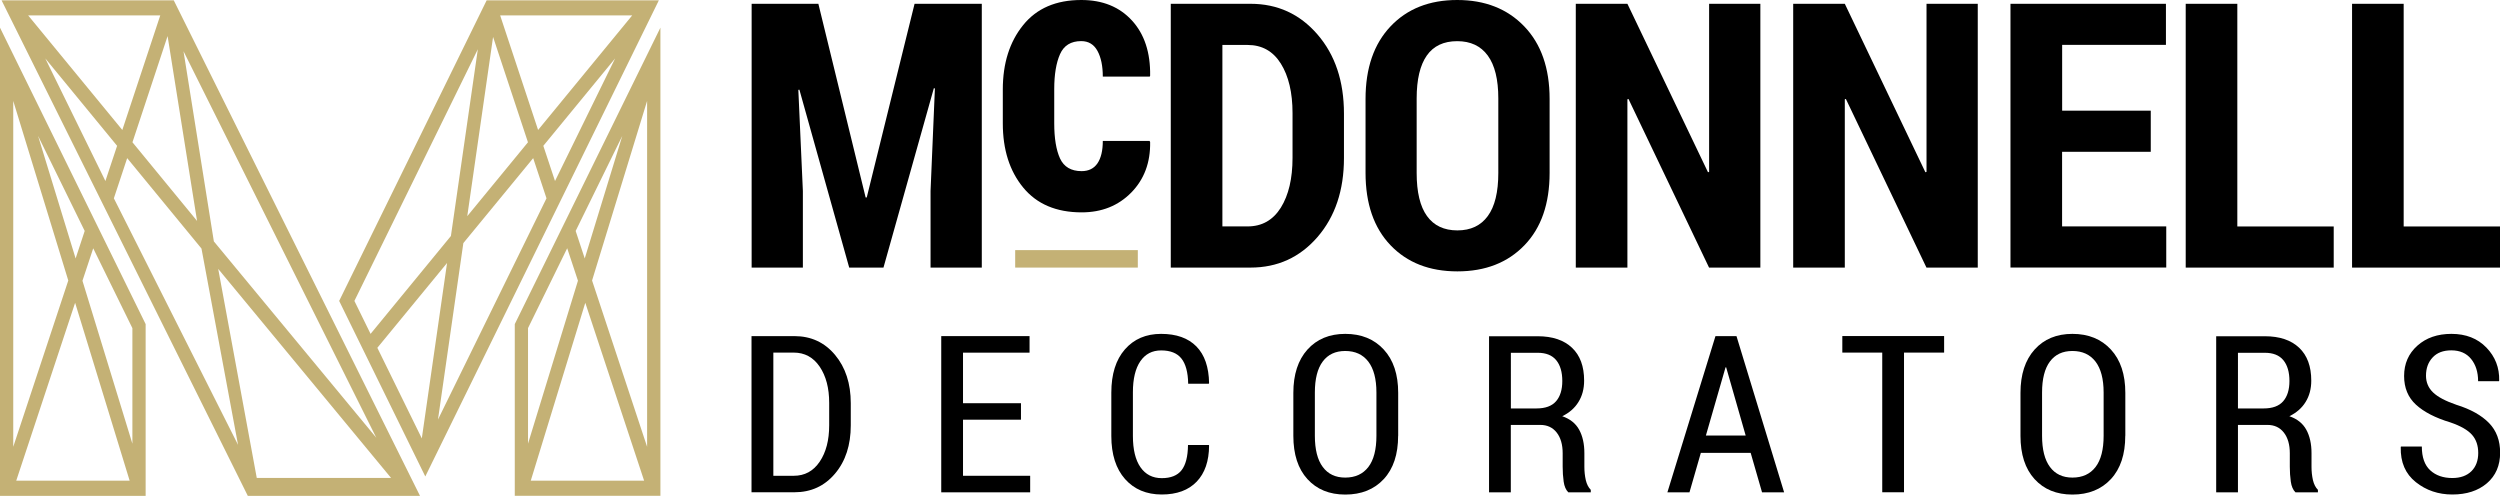 <?xml version="1.0" encoding="utf-8"?>
<!-- Generator: Adobe Illustrator 26.0.2, SVG Export Plug-In . SVG Version: 6.00 Build 0)  -->
<svg version="1.1" id="Layer_1" xmlns="http://www.w3.org/2000/svg" xmlns:xlink="http://www.w3.org/1999/xlink" x="0px" y="0px"
	 viewBox="0 0 402.02 79.74" style="enable-background:new 0 0 402.02 79.74;" xml:space="preserve">
<style type="text/css">
	.st0{fill:#C4B175;}
</style>
<g>
	<g>
		<path d="M120.85,79.17V54.05h6.9c2.67,0,4.85,1.01,6.53,3.02c1.68,2.01,2.53,4.6,2.53,7.76v3.57c0,3.17-0.84,5.76-2.53,7.76
			c-1.69,2-3.86,3-6.53,3H120.85z M124.36,56.7v19.81h3.28c1.76,0,3.15-0.75,4.17-2.26c1.02-1.51,1.53-3.46,1.53-5.86v-3.61
			c0-2.37-0.51-4.31-1.53-5.82c-1.02-1.5-2.41-2.26-4.17-2.26H124.36z"/>
		<path d="M164.18,67.49h-9.32v9.02h10.8v2.66h-14.3V54.05h14.2v2.66h-10.7v8.13h9.32V67.49z"/>
		<path d="M194.38,71.54l0.05,0.1c-0.01,2.51-0.68,4.45-2,5.82c-1.32,1.37-3.19,2.06-5.61,2.06c-2.46,0-4.43-0.83-5.9-2.48
			c-1.47-1.66-2.21-3.97-2.21-6.93v-6.97c0-2.97,0.73-5.29,2.18-6.95c1.46-1.67,3.4-2.5,5.82-2.5c2.46,0,4.35,0.67,5.68,2.02
			c1.32,1.35,2,3.31,2.04,5.9l-0.05,0.1h-3.31c-0.03-1.84-0.4-3.2-1.09-4.06c-0.69-0.87-1.78-1.3-3.26-1.3
			c-1.44,0-2.55,0.58-3.35,1.75c-0.79,1.16-1.19,2.82-1.19,4.98v7.03c0,2.19,0.41,3.87,1.22,5.03c0.81,1.16,1.95,1.75,3.42,1.75
			c1.45,0,2.51-0.42,3.18-1.27c0.67-0.85,1.02-2.2,1.04-4.06H194.38z"/>
		<path d="M224.83,70.08c0,2.98-0.77,5.3-2.31,6.96c-1.54,1.66-3.61,2.49-6.19,2.49c-2.55,0-4.58-0.83-6.09-2.49
			c-1.51-1.66-2.26-3.98-2.26-6.96v-6.9c0-2.97,0.76-5.29,2.27-6.97c1.51-1.68,3.54-2.52,6.08-2.52c2.58,0,4.64,0.84,6.19,2.52
			c1.55,1.68,2.32,4,2.32,6.97V70.08z M221.34,63.12c0-2.19-0.44-3.84-1.31-4.98c-0.87-1.13-2.11-1.7-3.71-1.7
			c-1.58,0-2.78,0.57-3.62,1.7c-0.84,1.13-1.26,2.79-1.26,4.98v6.95c0,2.21,0.42,3.88,1.27,5.02c0.84,1.14,2.05,1.71,3.61,1.71
			c1.61,0,2.85-0.57,3.72-1.7c0.87-1.13,1.3-2.81,1.3-5.03V63.12z"/>
		<path d="M242.95,68.33v10.84h-3.5v-25.1h7.82c2.38,0,4.22,0.62,5.52,1.85c1.3,1.23,1.95,2.99,1.95,5.29c0,1.31-0.3,2.45-0.91,3.43
			c-0.6,0.98-1.47,1.74-2.61,2.29c1.25,0.43,2.16,1.15,2.72,2.17c0.56,1.02,0.84,2.28,0.84,3.77v2.19c0,0.77,0.08,1.49,0.23,2.15
			c0.16,0.66,0.42,1.18,0.8,1.56v0.4h-3.61c-0.39-0.38-0.64-0.95-0.75-1.72c-0.11-0.77-0.16-1.58-0.16-2.43V72.9
			c0-1.41-0.32-2.52-0.96-3.34c-0.64-0.82-1.52-1.23-2.63-1.23H242.95z M242.95,65.68h4.14c1.41,0,2.46-0.38,3.13-1.15
			c0.67-0.77,1.01-1.85,1.01-3.26c0-1.44-0.33-2.56-0.98-3.35c-0.66-0.8-1.65-1.19-2.98-1.19h-4.31V65.68z"/>
		<path d="M281.52,72.82h-8.01l-1.83,6.35h-3.55l7.73-25.12h3.38l7.66,25.12h-3.55L281.52,72.82z M274.32,70.04h6.4l-3.14-10.97
			h-0.1L274.32,70.04z"/>
		<path d="M312.63,56.7h-6.45v22.46h-3.5V56.7h-6.42v-2.66h16.37V56.7z"/>
		<path d="M341.76,70.08c0,2.98-0.77,5.3-2.31,6.96c-1.54,1.66-3.61,2.49-6.19,2.49c-2.55,0-4.58-0.83-6.09-2.49
			c-1.51-1.66-2.26-3.98-2.26-6.96v-6.9c0-2.97,0.76-5.29,2.27-6.97c1.51-1.68,3.54-2.52,6.08-2.52c2.58,0,4.64,0.84,6.19,2.52
			c1.55,1.68,2.32,4,2.32,6.97V70.08z M338.28,63.12c0-2.19-0.44-3.84-1.31-4.98c-0.87-1.13-2.11-1.7-3.71-1.7
			c-1.58,0-2.78,0.57-3.62,1.7c-0.84,1.13-1.26,2.79-1.26,4.98v6.95c0,2.21,0.42,3.88,1.27,5.02c0.84,1.14,2.05,1.71,3.61,1.71
			c1.61,0,2.85-0.57,3.72-1.7c0.87-1.13,1.3-2.81,1.3-5.03V63.12z"/>
		<path d="M359.88,68.33v10.84h-3.5v-25.1h7.82c2.38,0,4.22,0.62,5.52,1.85c1.3,1.23,1.95,2.99,1.95,5.29c0,1.31-0.3,2.45-0.91,3.43
			c-0.6,0.98-1.48,1.74-2.61,2.29c1.25,0.43,2.16,1.15,2.72,2.17c0.56,1.02,0.84,2.28,0.84,3.77v2.19c0,0.77,0.08,1.49,0.23,2.15
			c0.16,0.66,0.42,1.18,0.8,1.56v0.4h-3.61c-0.39-0.38-0.64-0.95-0.75-1.72c-0.11-0.77-0.16-1.58-0.16-2.43V72.9
			c0-1.41-0.32-2.52-0.96-3.34c-0.64-0.82-1.52-1.23-2.63-1.23H359.88z M359.88,65.68h4.14c1.41,0,2.46-0.38,3.13-1.15
			c0.67-0.77,1.01-1.85,1.01-3.26c0-1.44-0.33-2.56-0.98-3.35c-0.66-0.8-1.65-1.19-2.99-1.19h-4.31V65.68z"/>
		<path d="M398.52,72.84c0-1.18-0.33-2.16-1-2.92c-0.67-0.76-1.83-1.43-3.5-2c-2.39-0.72-4.23-1.67-5.5-2.83
			c-1.28-1.17-1.92-2.71-1.92-4.63c0-1.98,0.71-3.6,2.13-4.87c1.42-1.27,3.25-1.9,5.48-1.9c2.32,0,4.2,0.73,5.62,2.2
			c1.42,1.47,2.11,3.24,2.06,5.31l-0.03,0.1h-3.36c0-1.47-0.38-2.66-1.13-3.58c-0.75-0.92-1.81-1.38-3.18-1.38
			c-1.3,0-2.3,0.38-3.01,1.15c-0.71,0.76-1.06,1.74-1.06,2.92c0,1.07,0.38,1.97,1.14,2.7s2.01,1.39,3.76,1.99
			c2.29,0.71,4.03,1.69,5.23,2.92c1.2,1.23,1.79,2.83,1.79,4.78c0,2.06-0.71,3.7-2.12,4.91c-1.42,1.21-3.27,1.81-5.57,1.81
			c-2.24,0-4.2-0.66-5.87-1.99c-1.67-1.33-2.48-3.2-2.42-5.62l0.03-0.1h3.36c0,1.72,0.45,2.99,1.35,3.82s2.09,1.24,3.55,1.24
			c1.31,0,2.34-0.37,3.08-1.1C398.15,75.05,398.52,74.07,398.52,72.84z"/>
	</g>
	<path d="M131.6,0.61l7.6,31.14h0.18l7.69-31.14h10.81v42.42h-8.24V30.71l0.7-16.49l-0.17-0.03l-8.1,28.84h-5.51l-8.01-28.61
		l-0.17,0.03l0.73,16.26v12.32h-8.24V0.61H131.6z"/>
	<path d="M173.93,27.52c1.13,0,1.98-0.42,2.55-1.25c0.57-0.84,0.86-2.04,0.86-3.61h7.52l0.09,0.18c0.06,3.3-0.96,6.01-3.04,8.13
		c-2.09,2.12-4.74,3.18-7.97,3.18c-4.08,0-7.21-1.33-9.4-3.99c-2.19-2.66-3.28-6.1-3.28-10.31v-5.47c0-4.19,1.09-7.64,3.26-10.33
		C166.7,1.34,169.82,0,173.88,0c3.42,0,6.13,1.1,8.14,3.29c2.01,2.19,2.99,5.16,2.93,8.89l-0.06,0.14h-7.55
		c0-1.72-0.29-3.1-0.86-4.14c-0.57-1.04-1.44-1.57-2.61-1.57c-1.65,0-2.79,0.7-3.41,2.1c-0.62,1.4-0.93,3.28-0.93,5.63v5.48
		c0,2.41,0.31,4.3,0.93,5.66C171.09,26.84,172.25,27.52,173.93,27.52z"/>
	<path d="M188.27,43.03V0.61h12.82c4.35,0,7.94,1.65,10.78,4.94c2.84,3.29,4.25,7.53,4.25,12.72v7.14c0,5.19-1.42,9.42-4.25,12.7
		c-2.84,3.28-6.43,4.92-10.78,4.92H188.27z M196.57,7.22v29.19h4.05c2.31,0,4.09-1.01,5.35-3.02c1.25-2.01,1.88-4.68,1.88-8v-7.2
		c0-3.3-0.63-5.96-1.88-7.96s-3.03-3-5.35-3H196.57z"/>
	<path d="M249.19,27.79c0,4.97-1.35,8.86-4.05,11.65c-2.7,2.8-6.29,4.2-10.78,4.2c-4.49,0-8.07-1.4-10.75-4.2
		c-2.68-2.8-4.02-6.68-4.02-11.65V15.91c0-4.95,1.34-8.84,4.02-11.67S229.86,0,234.33,0c4.47,0,8.06,1.41,10.78,4.24
		c2.72,2.83,4.08,6.72,4.08,11.67V27.79z M240.94,15.82c0-3.04-0.56-5.33-1.69-6.88c-1.13-1.55-2.77-2.32-4.92-2.32
		c-2.18,0-3.81,0.77-4.89,2.31s-1.63,3.84-1.63,6.9v11.98c0,3.08,0.55,5.39,1.66,6.93c1.11,1.54,2.74,2.31,4.89,2.31
		c2.14,0,3.77-0.77,4.89-2.31c1.13-1.54,1.69-3.85,1.69-6.93V15.82z"/>
	<path d="M283.07,43.03h-8.24l-12.96-27.12l-0.17,0.06v27.06h-8.3V0.61h8.3l12.96,27.09l0.18-0.06V0.61h8.24V43.03z"/>
	<path d="M318.03,43.03h-8.24l-12.96-27.12l-0.17,0.06v27.06h-8.3V0.61h8.3l12.96,27.09l0.18-0.06V0.61h8.24V43.03z"/>
	<path d="M345.85,24.41h-14.25v12h16.75v6.61H323.3V0.61h25v6.61h-16.69V17.8h14.25V24.41z"/>
	<path d="M359.78,36.42h15.5v6.61h-23.8V0.61h8.3V36.42z"/>
	<path d="M386.53,36.42h15.5v6.61h-23.8V0.61h8.3V36.42z"/>
	<rect x="163.25" y="40.22" class="st0" width="19.72" height="2.81"/>
	<g>
		<path class="st0" d="M82.78,52.12v27.61h23.42V4.45L82.78,52.12z M84.91,71.34V52.76l6.3-12.84l1.73,5.22L84.91,71.34z
			 M92.57,37.14l7.5-15.29l-6.04,19.71L92.57,37.14z M103.58,77.3H85.35l8.77-28.61L103.58,77.3z M95.21,45.11l8.85-28.88v55.62
			L95.21,45.11z"/>
		<path class="st0" d="M0,4.45v75.29h23.42V52.12L0,4.45z M2.13,71.85V16.23l8.85,28.88L2.13,71.85z M12.16,41.56L6.12,21.85
			l7.5,15.29L12.16,41.56z M20.85,77.3H2.61l9.47-28.61L20.85,77.3z M13.26,45.15l1.73-5.22l6.3,12.84v18.58L13.26,45.15z"/>
		<path class="st0" d="M0.25,0.05l39.6,79.69h27.69L27.94,0.05H0.25z M21.3,22.88L26.95,5.8l4.74,29.73L21.3,22.88z M34.39,38.82
			L29.51,8.24l31,62.15L34.39,38.82z M38.28,71.54L18.31,31.89l2.14-6.46L32.4,39.97L38.28,71.54z M25.77,2.48l-6.1,18.42L4.53,2.48
			H25.77z M18.83,23.45l-1.88,5.66L7.28,9.39L18.83,23.45z M35.09,43.24l27.8,33.62H41.29L35.09,43.24z"/>
		<path class="st0" d="M78.26,0.05L54.54,48.39l13.85,28.23l37.56-76.57H78.26z M60.68,55.93l11.21-13.64l-4.06,28.21L60.68,55.93z
			 M76.84,7.92l-4.33,30.03L59.59,53.69l-2.6-5.3L76.84,7.92z M101.66,2.48L86.53,20.9l-6.1-18.42H101.66z M84.9,22.88l-9.76,11.88
			l4.15-28.82L84.9,22.88z M74.51,39.09l11.23-13.66l2.14,6.46L70.43,67.47L74.51,39.09z M98.92,9.39l-9.67,19.72l-1.88-5.66
			L98.92,9.39z"/>
	</g>
</g>
</svg>
